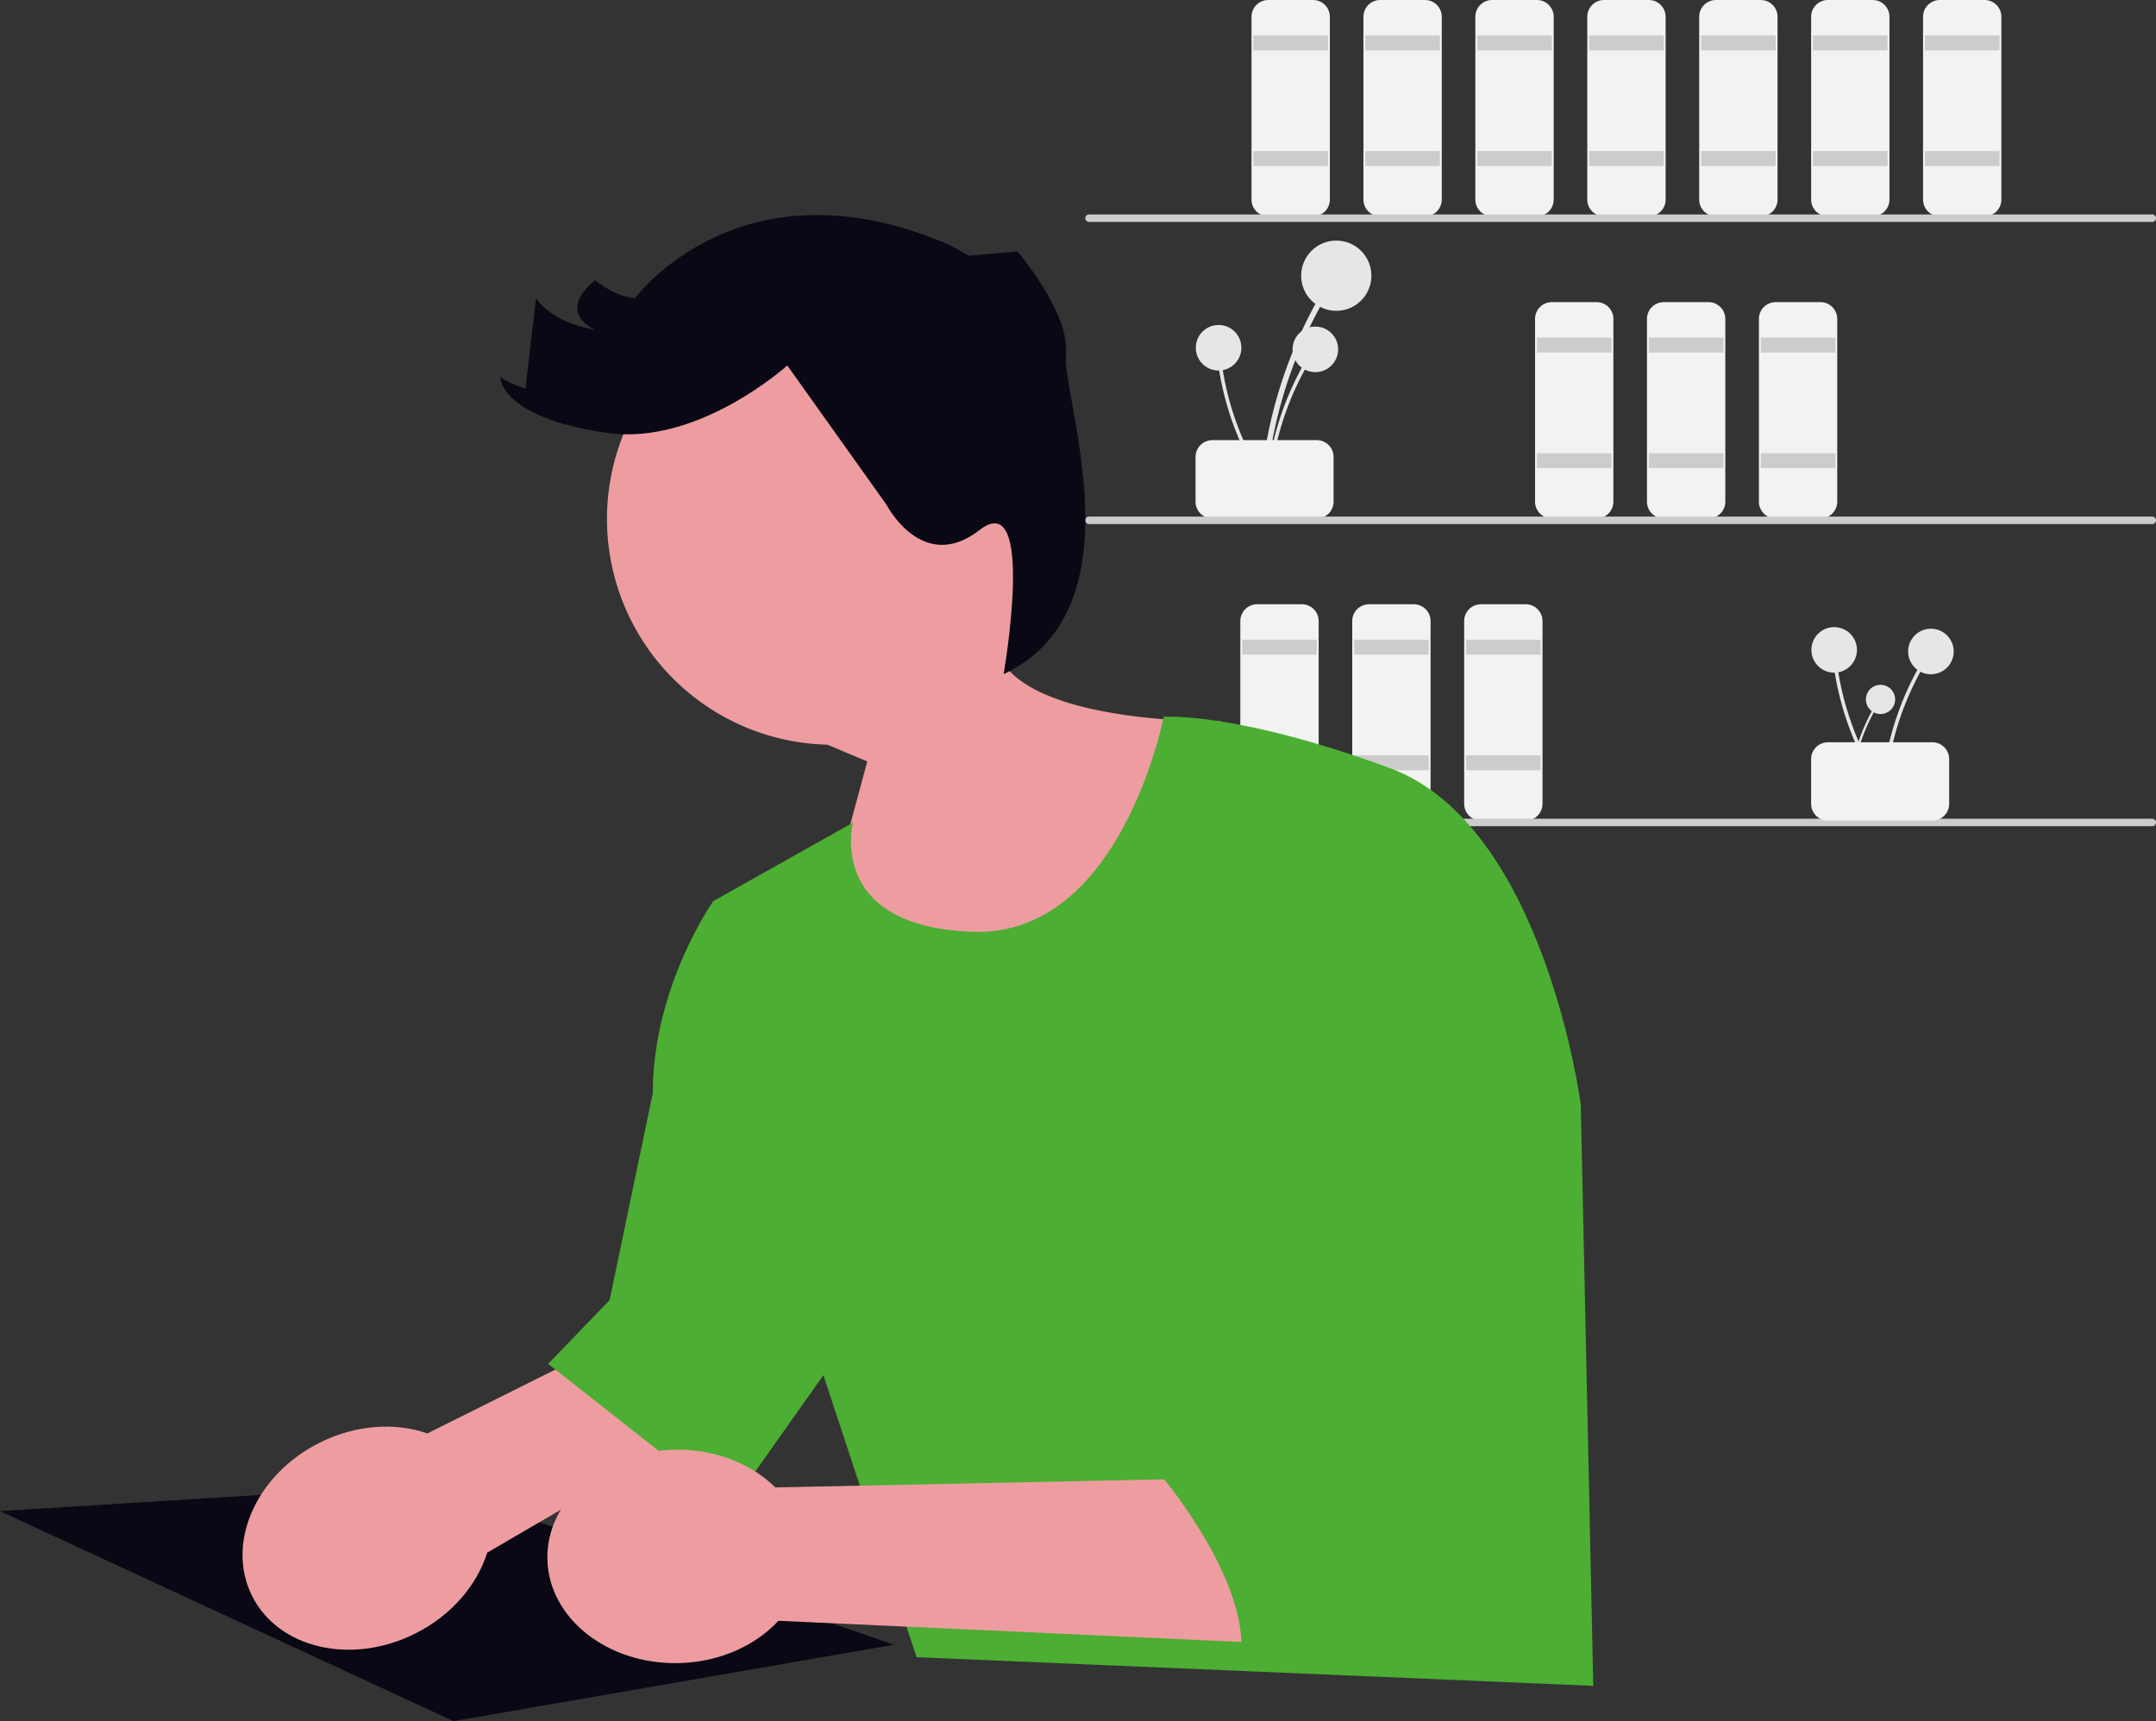 <svg xmlns="http://www.w3.org/2000/svg" width="800" height="638.772" viewBox="0 0 800 638.772" xmlns:xlink="http://www.w3.org/1999/xlink" role="img" artist="Katerina Limpitsouni" source="https://undraw.co/"><rect x="0" y="0" width="800" height="638.772" fill="#333333" stroke="none"/><g transform="translate(-610.75 -138.864)"><path d="M689.636,391.636a168.947,168.947,0,0,1,13.983-53.32q3.155-7.05,6.947-13.789a1.03,1.03,0,0,0-1.777-1.039,171.281,171.281,0,0,0-19.059,52.58q-1.431,7.729-2.151,15.568C687.456,392.954,689.515,392.946,689.636,391.636Z" transform="translate(391.039 -73.608)" fill="#e6e6e6"/><circle cx="13.033" cy="13.033" r="13.033" transform="translate(1093.555 228.153)" fill="#e6e6e6"/><path d="M690.4,385.194a109.6,109.6,0,0,1,9.071-34.591q2.047-4.573,4.506-8.945a.668.668,0,0,0-1.153-.674,111.111,111.111,0,0,0-12.365,34.111q-.928,5.015-1.4,10.1C688.983,386.049,690.319,386.043,690.4,385.194Z" transform="translate(391.61 -66.819)" fill="#e6e6e6"/><circle cx="8.455" cy="8.455" r="8.455" transform="translate(1090.365 260.068)" fill="#e6e6e6"/><path d="M693.639,384.26a109.6,109.6,0,0,1-14.123-32.854q-1.2-4.865-1.949-9.825a.668.668,0,0,0-1.323.178,111.117,111.117,0,0,0,11.231,34.5q2.352,4.525,5.112,8.822c.464.723,1.513-.1,1.053-.821Z" transform="translate(386.683 -66.684)" fill="#e6e6e6"/><circle cx="8.455" cy="8.455" r="8.455" transform="translate(1054.464 259.475)" fill="#e6e6e6"/><path d="M670.059,384V367.39a6.237,6.237,0,0,1,6.23-6.229H715.05a6.236,6.236,0,0,1,6.229,6.229V384a6.237,6.237,0,0,1-6.23,6.229H676.289A6.236,6.236,0,0,1,670.059,384Z" transform="translate(384.308 -58.946)" fill="#f2f2f2" style="isolation:isolate"/><path d="M707.9,323.451H691.289a6.236,6.236,0,0,1-6.229-6.229V249.39a6.236,6.236,0,0,1,6.23-6.229H707.9a6.237,6.237,0,0,1,6.229,6.229v67.832a6.236,6.236,0,0,1-6.229,6.229Z" transform="translate(390.073 -104.296)" fill="#f2f2f2" style="isolation:isolate"/><rect width="27.686" height="5.537" transform="translate(1075.824 152.016)" fill="#ccc"/><rect width="27.686" height="5.537" transform="translate(1075.824 194.93)" fill="#ccc"/><path d="M737.9,323.451H721.289a6.236,6.236,0,0,1-6.229-6.229V249.39a6.236,6.236,0,0,1,6.229-6.229H737.9a6.237,6.237,0,0,1,6.23,6.229v67.832a6.237,6.237,0,0,1-6.23,6.229Z" transform="translate(401.602 -104.296)" fill="#f2f2f2" style="isolation:isolate"/><rect width="27.686" height="5.537" transform="translate(1117.354 152.016)" fill="#ccc"/><rect width="27.686" height="5.537" transform="translate(1117.354 194.93)" fill="#ccc"/><path d="M767.9,323.451H751.289a6.236,6.236,0,0,1-6.23-6.229V249.39a6.236,6.236,0,0,1,6.23-6.229H767.9a6.236,6.236,0,0,1,6.229,6.229v67.832a6.236,6.236,0,0,1-6.229,6.229Z" transform="translate(413.132 -104.296)" fill="#f2f2f2" style="isolation:isolate"/><rect width="27.686" height="5.537" transform="translate(1158.883 152.016)" fill="#ccc"/><rect width="27.686" height="5.537" transform="translate(1158.883 194.93)" fill="#ccc"/><path d="M783.9,404.451H767.289a6.237,6.237,0,0,1-6.229-6.229V330.39a6.237,6.237,0,0,1,6.23-6.229H783.9a6.236,6.236,0,0,1,6.229,6.23v67.832A6.236,6.236,0,0,1,783.9,404.451Z" transform="translate(419.281 -73.165)" fill="#f2f2f2" style="isolation:isolate"/><rect width="27.686" height="5.537" transform="translate(1181.032 264.146)" fill="#ccc"/><rect width="27.686" height="5.537" transform="translate(1181.032 307.06)" fill="#ccc"/><path d="M813.9,404.451H797.288a6.237,6.237,0,0,1-6.229-6.229V330.39a6.237,6.237,0,0,1,6.23-6.229H813.9a6.236,6.236,0,0,1,6.229,6.23v67.832a6.237,6.237,0,0,1-6.23,6.229Z" transform="translate(430.812 -73.165)" fill="#f2f2f2" style="isolation:isolate"/><rect width="27.686" height="5.537" transform="translate(1222.562 264.146)" fill="#ccc"/><rect width="27.686" height="5.537" transform="translate(1222.562 307.06)" fill="#ccc"/><path d="M843.9,404.451H827.289a6.236,6.236,0,0,1-6.229-6.229V330.39a6.236,6.236,0,0,1,6.229-6.229H843.9a6.236,6.236,0,0,1,6.229,6.23v67.832a6.237,6.237,0,0,1-6.23,6.229Z" transform="translate(442.342 -73.165)" fill="#f2f2f2" style="isolation:isolate"/><rect width="27.686" height="5.537" transform="translate(1264.092 264.146)" fill="#ccc"/><rect width="27.686" height="5.537" transform="translate(1264.092 307.06)" fill="#ccc"/><path d="M704.9,485.451H688.289a6.236,6.236,0,0,1-6.229-6.229V411.39a6.236,6.236,0,0,1,6.229-6.229H704.9a6.237,6.237,0,0,1,6.229,6.229v67.832A6.237,6.237,0,0,1,704.9,485.451Z" transform="translate(388.921 -42.035)" fill="#f2f2f2" style="isolation:isolate"/><rect width="27.686" height="5.537" transform="translate(1071.671 376.276)" fill="#ccc"/><rect width="27.686" height="5.537" transform="translate(1071.671 419.19)" fill="#ccc"/><path d="M734.9,485.451H718.289a6.237,6.237,0,0,1-6.229-6.229V411.39a6.236,6.236,0,0,1,6.229-6.229H734.9a6.236,6.236,0,0,1,6.229,6.229v67.832A6.236,6.236,0,0,1,734.9,485.451Z" transform="translate(400.45 -42.035)" fill="#f2f2f2" style="isolation:isolate"/><rect width="27.686" height="5.537" transform="translate(1113.2 376.276)" fill="#ccc"/><rect width="27.686" height="5.537" transform="translate(1113.2 419.19)" fill="#ccc"/><path d="M764.9,485.451H748.289a6.237,6.237,0,0,1-6.23-6.229V411.39a6.236,6.236,0,0,1,6.23-6.229H764.9a6.237,6.237,0,0,1,6.229,6.229v67.832A6.237,6.237,0,0,1,764.9,485.451Z" transform="translate(411.98 -42.035)" fill="#f2f2f2" style="isolation:isolate"/><rect width="27.686" height="5.537" transform="translate(1154.731 376.276)" fill="#ccc"/><rect width="27.686" height="5.537" transform="translate(1154.731 419.19)" fill="#ccc"/><path d="M797.9,323.451H781.289a6.236,6.236,0,0,1-6.229-6.229V249.39a6.236,6.236,0,0,1,6.23-6.229H797.9a6.236,6.236,0,0,1,6.229,6.229v67.832a6.236,6.236,0,0,1-6.229,6.229Z" transform="translate(424.663 -104.296)" fill="#f2f2f2" style="isolation:isolate"/><rect width="27.686" height="5.537" transform="translate(1200.413 152.016)" fill="#ccc"/><rect width="27.686" height="5.537" transform="translate(1200.413 194.93)" fill="#ccc"/><path d="M827.9,323.451H811.289a6.236,6.236,0,0,1-6.23-6.229V249.39a6.236,6.236,0,0,1,6.229-6.229H827.9a6.237,6.237,0,0,1,6.229,6.229v67.832a6.236,6.236,0,0,1-6.229,6.229Z" transform="translate(436.192 -104.296)" fill="#f2f2f2" style="isolation:isolate"/><rect width="27.686" height="5.537" transform="translate(1241.943 152.016)" fill="#ccc"/><rect width="27.686" height="5.537" transform="translate(1241.943 194.93)" fill="#ccc"/><path d="M857.9,323.451H841.289a6.236,6.236,0,0,1-6.229-6.229V249.39a6.237,6.237,0,0,1,6.229-6.229H857.9a6.237,6.237,0,0,1,6.229,6.229v67.832a6.236,6.236,0,0,1-6.229,6.229Z" transform="translate(447.722 -104.296)" fill="#f2f2f2" style="isolation:isolate"/><rect width="27.686" height="5.537" transform="translate(1283.472 152.016)" fill="#ccc"/><rect width="27.686" height="5.537" transform="translate(1283.472 194.93)" fill="#ccc"/><path d="M887.9,323.451H871.288a6.236,6.236,0,0,1-6.229-6.229V249.39a6.236,6.236,0,0,1,6.229-6.229H887.9a6.237,6.237,0,0,1,6.229,6.229v67.832a6.237,6.237,0,0,1-6.229,6.229Z" transform="translate(459.251 -104.296)" fill="#f2f2f2" style="isolation:isolate"/><rect width="27.686" height="5.537" transform="translate(1325.002 152.016)" fill="#ccc"/><rect width="27.686" height="5.537" transform="translate(1325.002 194.93)" fill="#ccc"/><path d="M1036.416,303.429H641.884a1.384,1.384,0,1,1,0-2.769h394.532a1.384,1.384,0,1,1,0,2.769Z" transform="translate(372.949 -82.197)" fill="#ccc"/><path d="M1036.416,384.429H641.884a1.384,1.384,0,0,1,0-2.769h394.532a1.384,1.384,0,1,1,0,2.769Z" transform="translate(372.949 -51.067)" fill="#ccc"/><path d="M1036.416,465.429H641.884a1.384,1.384,0,1,1,0-2.769h394.532a1.384,1.384,0,1,1,0,2.769Z" transform="translate(372.949 -19.936)" fill="#ccc"/><path d="M853.431,432.548a70.257,70.257,0,0,1,5.815-22.174q1.313-2.932,2.889-5.734a.428.428,0,0,0-.739-.432,71.225,71.225,0,0,0-7.926,21.866q-.6,3.215-.895,6.474C852.524,433.1,853.38,433.093,853.431,432.548Z" transform="translate(444.325 -2.151)" fill="#e6e6e6"/><ellipse cx="5.42" cy="5.42" rx="5.42" ry="5.42" transform="translate(1303.112 393.022)" fill="#e6e6e6"/><path d="M855.4,466.194a109.6,109.6,0,0,1,9.071-34.591q2.047-4.573,4.507-8.945a.668.668,0,0,0-1.153-.674,111.118,111.118,0,0,0-12.365,34.111q-.928,5.015-1.4,10.1C853.983,467.049,855.319,467.043,855.4,466.194Z" transform="translate(455.023 -35.69)" fill="#e6e6e6"/><circle cx="8.455" cy="8.455" r="8.455" transform="translate(1318.778 372.198)" fill="#e6e6e6"/><path d="M858.639,465.26a109.6,109.6,0,0,1-14.123-32.854q-1.2-4.865-1.949-9.825a.668.668,0,0,0-1.323.178,111.115,111.115,0,0,0,11.231,34.5q2.352,4.525,5.112,8.822c.464.723,1.513-.1,1.053-.821Z" transform="translate(450.097 -35.554)" fill="#e6e6e6"/><circle cx="8.455" cy="8.455" r="8.455" transform="translate(1282.878 371.605)" fill="#e6e6e6"/><path d="M835.059,465V448.39a6.237,6.237,0,0,1,6.229-6.229H880.05a6.236,6.236,0,0,1,6.229,6.229V465a6.236,6.236,0,0,1-6.229,6.229H841.289A6.237,6.237,0,0,1,835.059,465Z" transform="translate(447.722 -27.815)" fill="#f2f2f2" style="isolation:isolate"/><path d="M433.222,128.568A83.82,83.82,0,1,0,350.644,235.55l14.793,6.222-20.964,77.843,108.111,20.369L496.52,226.891s-63.778,1.195-80.059-20.792a83.729,83.729,0,0,0,16.761-77.531Z" transform="translate(567.118 179.691)" fill="#ed9da0"/><path d="M2,601.74l168.265,77.951L333.681,651.33,161.511,591.822Z" transform="translate(608.75 97.945)" fill="#090814"/><path d="M177.216,554.559l161-80.362,15.068,34.852L199.42,598.81c-3.782,12.02-13.2,23.241-26.7,30.017-23.625,11.855-50.729,5.615-60.54-13.936s1.387-45.011,25.012-56.865c13.5-6.775,28.127-7.618,40.024-3.466Z" transform="translate(592.114 116.298)" fill="#ed9da0"/><path d="M471.391,254.275s-15.71,81.474-70.568,79.786-44.731-40.511-44.731-40.511l-51.816,29.117s-22.454,31.649-22.454,71.316l-16.036,76.8L243,494.416l67.518,53.17,34.6-48.951,34.6,104.653,251.082,10.631L626.164,398.2s-13.5-103.809-70.894-124.908-83.879-19.02-83.879-19.02Z" transform="translate(571.148 150.62)" fill="#4cae32"/><path d="M328.443,88.937s-32.9,29.77-66.59,25.069S221.9,97.554,221.9,92.854c0,0,0,1.567,9.4,4.7l3.917-33.687s4.7,8.836,21.936,11.86c0,0-14.885-6.219,0-18.441,0,0,7.834,6.58,14.885,6.58,0,0,39.171-53.272,116.728-19.585l7.051,3.917,9.1-.791,8.921-.776S433.42,69.352,431.853,85.02s28.152,94.366-23.136,118.473c0,0,12.168-69.9-8.984-53.45s-34.47-9.4-34.47-9.4l-36.82-51.705Z" transform="translate(574.44 185.56)" fill="#090814"/><path d="M327.257,590.569l179.9-3.747,8.7,61.834-187.468-8.591c-8.562,9.246-21.875,15.359-36.977,15.705-26.425.606-48.253-16.63-48.755-38.5s20.513-40.089,46.938-40.7c15.1-.346,28.682,5.15,37.658,13.993Z" transform="translate(571.202 100.326)" fill="#ed9da0"/><path d="M548.518,430.822s-5.908,37.135,11.816,49.794c0,0-5.908,45.575,8.44,59.922,0,0-26.366,1.068-21.2,14.881,0,0-38.722-6.442-33.658,9.594,0,0,35.834,43.008,27.2,70.877L658.235,630l13.071-67.436" transform="translate(528.949 123.065)" fill="#4cae32"/></g></svg>